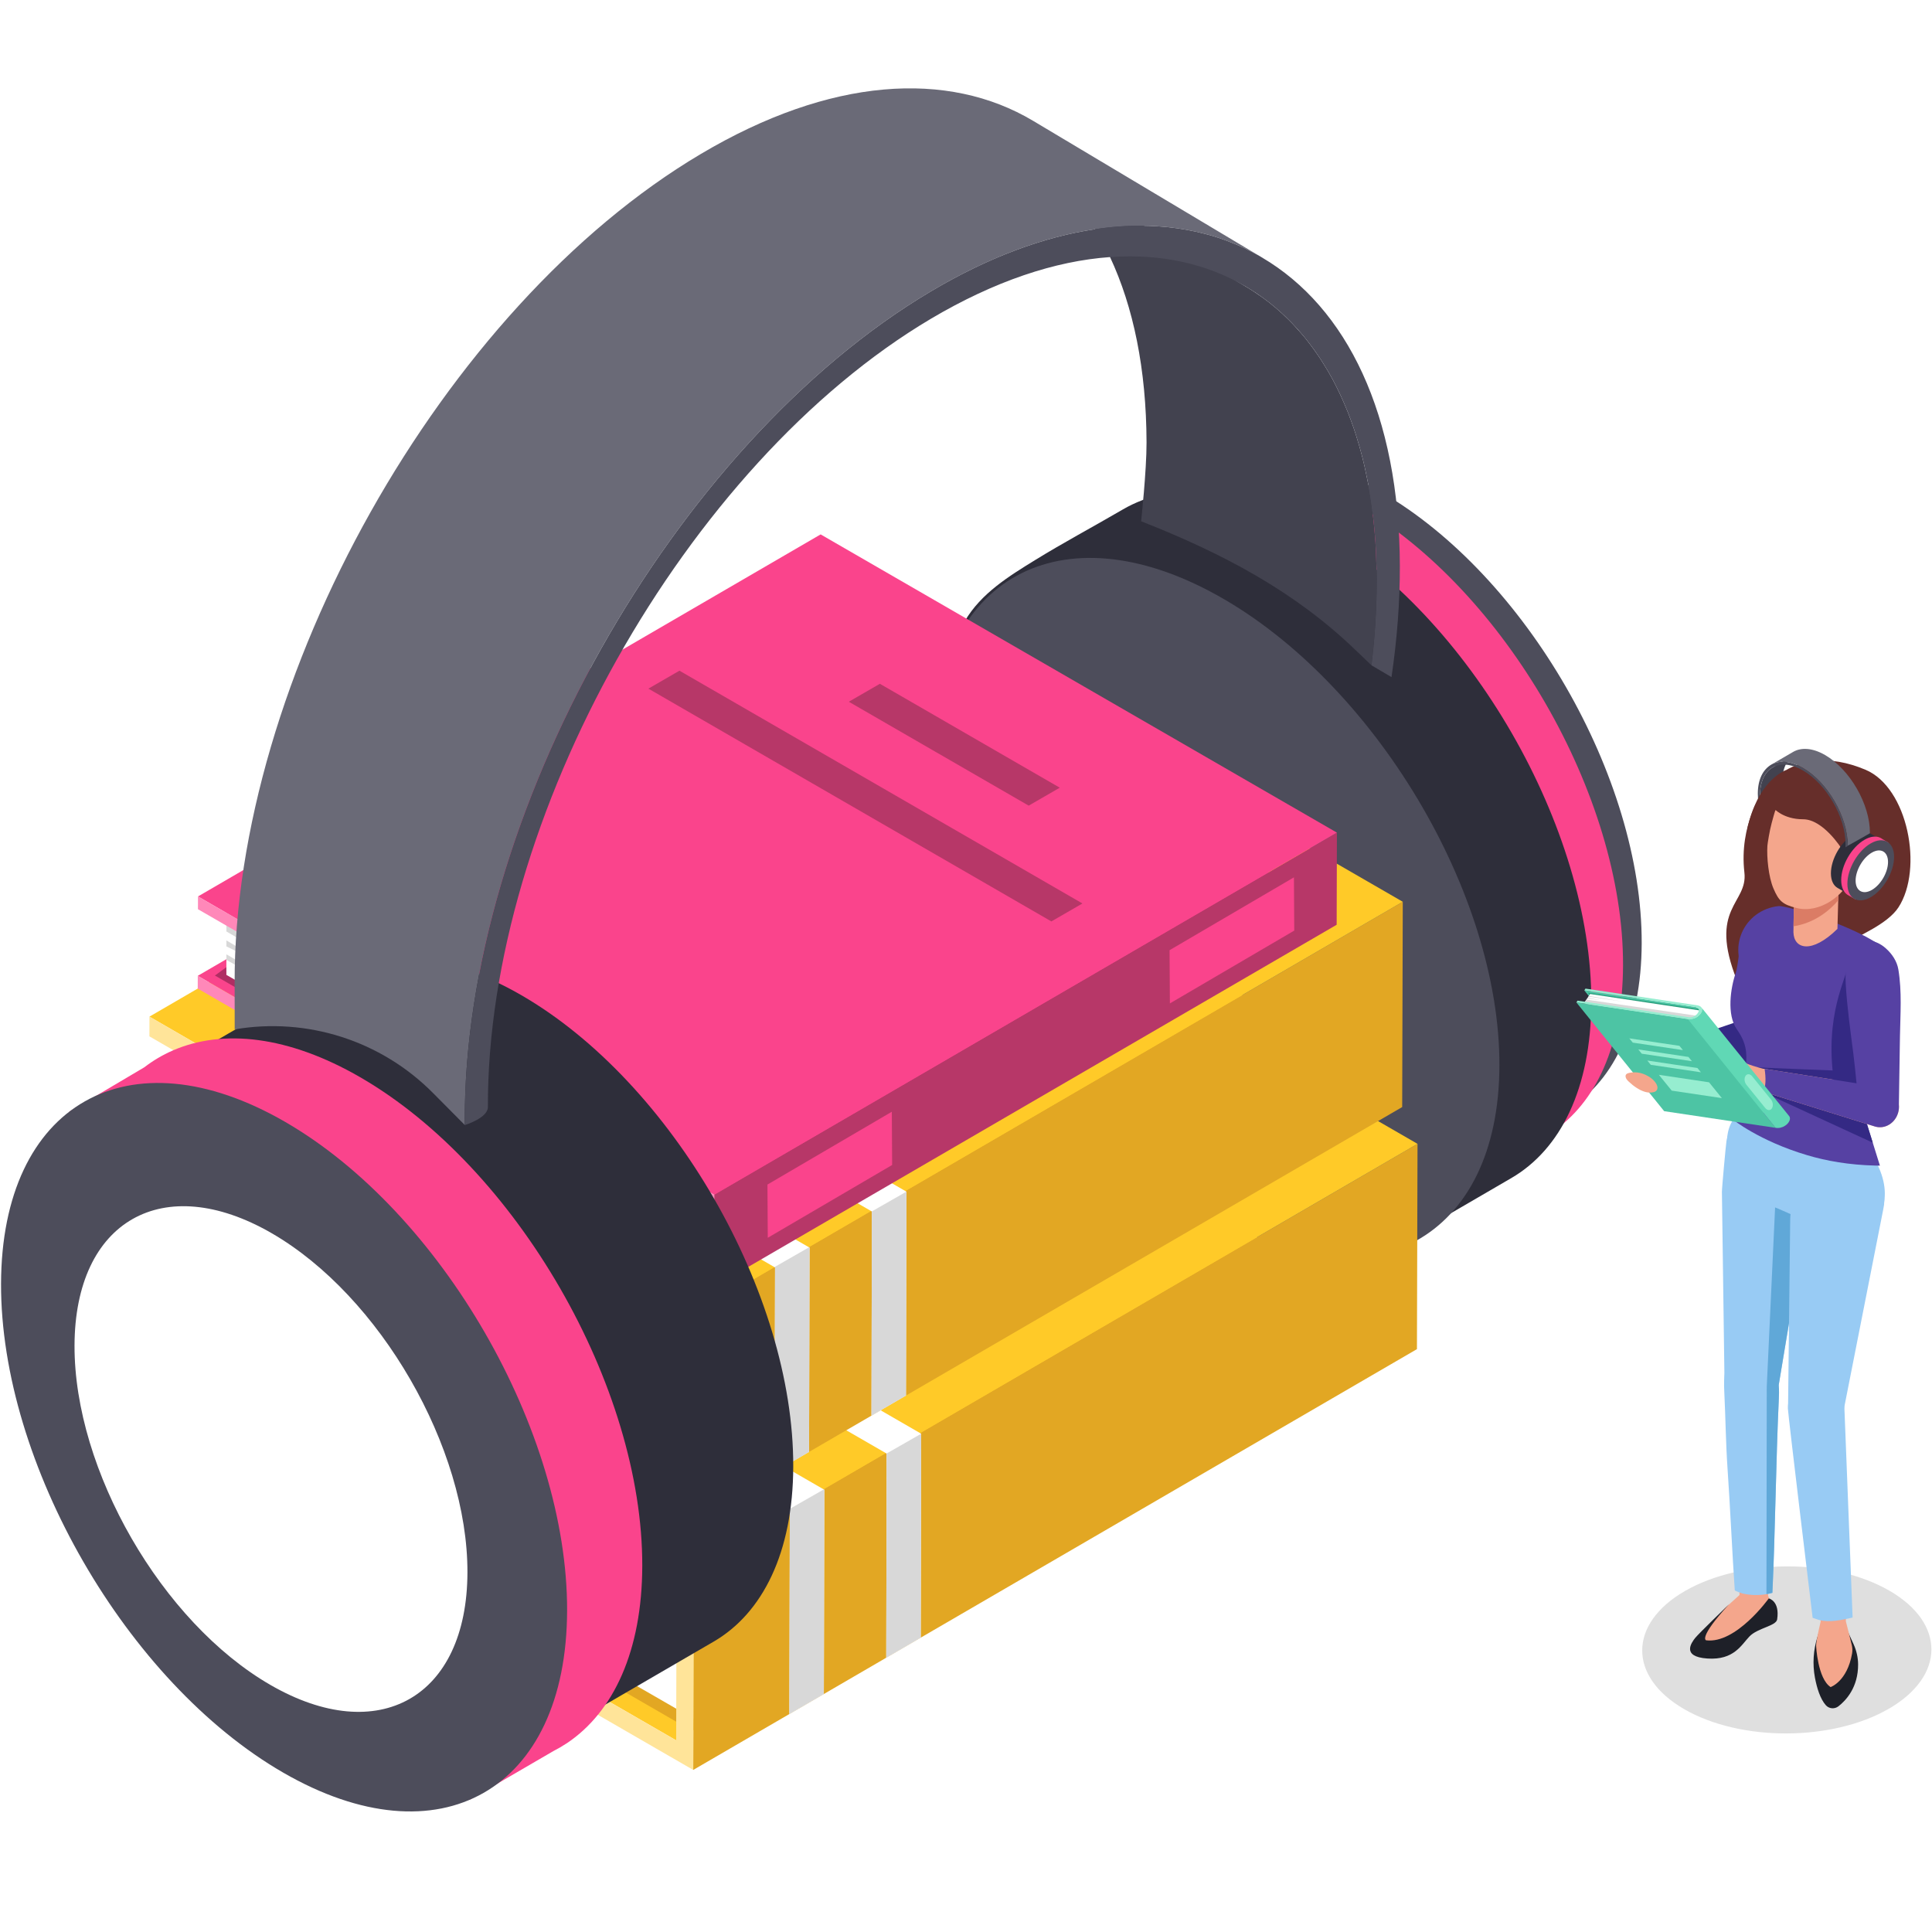 <?xml version="1.0" encoding="UTF-8"?> <svg xmlns="http://www.w3.org/2000/svg" xmlns:xlink="http://www.w3.org/1999/xlink" width="500" zoomAndPan="magnify" viewBox="0 0 375 375" height="500" preserveAspectRatio="xMidYMid meet" version="1.0"><defs><clipPath id="bb1487ba13"><path d="M 318.598 304 L 374.887 304 L 374.887 336.551 L 318.598 336.551 Z M 318.598 304 " clip-rule="nonzero"></path></clipPath></defs><rect x="-37.5" width="450" fill="#ffffff" y="-37.5" height="450" fill-opacity="1"></rect><rect x="-37.5" width="450" fill="#ffffff" y="-37.5" height="450" fill-opacity="1"></rect><path fill="#4d4d5b" d="M 268.148 95.547 C 296.133 111.715 318.742 150.895 318.652 183.07 C 318.562 215.242 295.805 228.227 267.82 212.062 C 239.836 195.895 217.219 156.699 217.309 124.527 C 217.398 92.355 240.164 79.383 268.148 95.547 " fill-opacity="1" fill-rule="nonzero"></path><path fill="#fa448c" d="M 315.031 187.363 C 315.125 154.516 292.043 114.52 263.473 98.016 C 250.379 90.453 238.414 89.152 229.273 93.113 C 229.266 93.098 229.18 93.148 229.18 93.148 C 227.34 93.957 225.617 94.977 224.023 96.203 L 210.301 104.324 L 214.098 110.852 C 212.48 115.656 211.59 121.258 211.574 127.598 C 211.48 160.445 234.57 200.457 263.137 216.961 C 268.875 220.273 274.391 222.367 279.551 223.363 L 283.461 230.086 L 298.789 221.168 C 299.609 220.75 300.406 220.289 301.176 219.781 L 301.293 219.711 C 309.781 214.008 314.984 202.871 315.031 187.363 " fill-opacity="1" fill-rule="nonzero"></path><path fill="#2e2e3a" d="M 255.816 102.59 C 241.027 94.055 227.629 93.254 217.945 98.883 C 217.762 98.988 217.578 99.098 217.391 99.203 C 211.93 102.383 206.352 105.359 200.973 108.672 C 195.785 111.867 190.449 115.152 187.281 120.531 C 182.984 127.824 181.621 136.57 181.621 144.926 C 181.531 179.094 205.23 220.711 234.57 237.867 C 246.078 244.602 256.742 246.57 265.469 244.406 C 265.98 244.285 266.496 244.148 266.996 243.98 C 270.684 242.848 273.996 240.926 276.824 238.277 L 293.34 228.668 C 302.898 223.113 308.812 211.297 308.871 194.516 C 308.965 160.727 285.219 119.566 255.816 102.59 " fill-opacity="1" fill-rule="nonzero"></path><path fill="#4d4d5b" d="M 236.262 115.547 C 266.613 132.41 291.137 173.277 291.035 206.84 C 290.938 240.398 266.254 253.941 235.902 237.082 C 205.551 220.219 181.02 179.336 181.117 145.773 C 181.215 112.215 205.906 98.684 236.262 115.547 " fill-opacity="1" fill-rule="nonzero"></path><path fill="#ffca28" d="M 131.242 337.801 L 271.715 256.125 L 172.246 198.664 L 31.773 280.344 L 131.242 337.801 " fill-opacity="1" fill-rule="nonzero"></path><path fill="#e2a723" d="M 37.156 279.77 L 131.254 334.18 L 134.574 336.102 L 134.586 333.574 L 134.652 310.047 L 134.672 303.699 L 56.418 258.5 L 54.285 261.098 L 53.086 262.555 L 50.438 265.785 L 49.938 266.383 L 48.207 268.492 L 48.004 268.734 L 47.504 269.348 L 45.852 271.355 C 45.848 271.359 45.023 272.363 45.023 272.363 L 44.598 272.883 L 43.379 274.363 C 43.375 274.367 42.395 275.562 42.395 275.562 C 42.391 275.566 41.578 276.551 41.578 276.551 L 40.871 277.066 L 37.156 279.77 " fill-opacity="1" fill-rule="nonzero"></path><path fill="#ffffff" d="M 56.418 258.5 L 40.871 249.52 L 40.871 279.566 L 131.258 331.656 L 134.586 333.574 L 134.652 310.047 L 134.672 303.699 L 56.418 258.5 " fill-opacity="1" fill-rule="nonzero"></path><path fill="#ffffff" d="M 40.871 244.562 L 40.871 248.305 L 45.543 247.656 Z M 40.871 244.562 " fill-opacity="1" fill-rule="nonzero"></path><path fill="#d8d8d8" d="M 40.871 249.52 L 40.871 255.441 L 47.504 259.301 L 49.086 260.227 L 53.086 262.555 L 131.324 308.105 L 134.652 310.047 L 134.672 303.699 L 56.418 258.5 L 40.871 249.52 " fill-opacity="1" fill-rule="nonzero"></path><path fill="#d8d8d8" d="M 40.871 272.895 L 40.871 274.73 L 87.113 299.992 Z M 40.871 272.895 " fill-opacity="1" fill-rule="nonzero"></path><path fill="#d8d8d8" d="M 40.871 268.379 L 40.871 270.332 L 58.844 279.125 Z M 40.871 268.379 " fill-opacity="1" fill-rule="nonzero"></path><path fill="#d8d8d8" d="M 40.871 260.008 L 40.871 261.305 L 70.852 278.105 Z M 40.871 260.008 " fill-opacity="1" fill-rule="nonzero"></path><path fill="#d8d8d8" d="M 40.871 264.207 L 40.871 265.297 L 51.582 270.461 Z M 40.871 264.207 " fill-opacity="1" fill-rule="nonzero"></path><path fill="#e2a723" d="M 134.555 343.543 L 153.215 332.695 L 159.906 328.809 L 172.02 321.762 L 178.711 317.867 L 275.027 261.867 L 275.141 222.023 L 244.012 240.121 L 178.59 278.164 L 171.926 282.039 L 159.844 289.066 L 153.18 292.934 L 134.672 303.699 L 134.652 310.047 L 134.586 333.574 L 134.578 335.863 L 134.574 336.102 L 134.555 343.543 " fill-opacity="1" fill-rule="nonzero"></path><path fill="#ffca28" d="M 31.875 244.32 L 40.871 249.52 L 56.418 258.5 L 62.902 262.242 L 134.672 303.699 L 153.18 292.934 L 159.844 289.066 L 171.926 282.039 L 178.59 278.164 L 244.012 240.121 L 275.141 222.023 L 172.348 162.645 L 75.793 218.785 L 69.133 222.652 L 57.051 229.68 L 50.391 233.555 L 31.875 244.32 " fill-opacity="1" fill-rule="nonzero"></path><path fill="#ffe499" d="M 31.766 284.164 L 134.555 343.543 L 134.574 336.102 L 134.586 333.574 L 134.652 310.047 L 134.672 303.699 L 56.418 258.5 L 40.871 249.52 L 31.875 244.32 L 31.867 248.145 L 40.871 253.348 L 54.285 261.098 L 131.332 305.605 L 131.324 308.105 L 131.258 331.656 L 131.254 334.18 L 131.242 337.801 L 31.773 280.344 L 31.766 284.164 " fill-opacity="1" fill-rule="nonzero"></path><path fill="#ffffff" d="M 50.391 233.555 L 81.418 251.477 L 153.18 292.934 L 153.305 293.004 L 153.23 325.016 C 153.23 325.02 153.215 332.695 153.215 332.695 L 159.906 328.809 L 159.926 321.125 L 159.996 289.152 L 159.895 289.098 C 159.844 289.066 88.078 247.605 88.078 247.605 L 57.051 229.68 L 50.391 233.555 " fill-opacity="1" fill-rule="nonzero"></path><path fill="#ffffff" d="M 69.133 222.652 L 100.156 240.578 L 171.926 282.039 L 172.082 282.129 C 172.113 282.145 172.035 314.082 172.035 314.082 L 172.02 321.762 L 178.711 317.867 L 178.73 310.191 L 178.801 278.289 L 178.59 278.164 L 106.82 236.707 C 106.816 236.707 75.793 218.785 75.793 218.785 L 69.133 222.652 " fill-opacity="1" fill-rule="nonzero"></path><path fill="#ffe499" d="M 203.922 224.266 L 161.496 199.758 L 179.465 189.375 L 221.891 213.887 L 203.922 224.266 " fill-opacity="1" fill-rule="nonzero"></path><path fill="#ffe499" d="M 187.715 233.629 L 145.289 209.117 L 150.137 206.316 L 192.566 230.824 L 187.715 233.629 " fill-opacity="1" fill-rule="nonzero"></path><path fill="#ffe499" d="M 175.109 240.91 L 132.684 216.402 L 137.531 213.602 L 179.957 238.109 L 175.109 240.91 " fill-opacity="1" fill-rule="nonzero"></path><path fill="#ffe499" d="M 162.504 248.191 L 120.078 223.684 L 124.926 220.883 L 167.352 245.391 L 162.504 248.191 " fill-opacity="1" fill-rule="nonzero"></path><path fill="#d8d8d8" d="M 172.035 314.082 L 172.02 321.762 L 178.711 317.867 L 178.73 310.191 L 178.801 278.289 L 172.082 282.129 C 172.113 282.145 172.035 314.082 172.035 314.082 " fill-opacity="1" fill-rule="nonzero"></path><path fill="#d8d8d8" d="M 153.23 325.02 L 153.215 332.695 L 159.906 328.809 L 159.926 321.125 L 159.996 289.152 L 159.895 289.098 L 153.18 292.934 L 153.305 293.004 L 153.23 325.016 L 153.23 325.02 " fill-opacity="1" fill-rule="nonzero"></path><path fill="#ffca28" d="M 128.375 290.812 L 268.848 209.137 L 169.379 151.676 L 28.906 233.355 L 128.375 290.812 " fill-opacity="1" fill-rule="nonzero"></path><path fill="#e2a723" d="M 34.289 232.781 L 128.387 287.191 L 131.707 289.113 L 131.715 286.586 L 131.785 263.055 L 131.805 256.711 L 53.555 211.512 L 51.418 214.109 L 50.219 215.566 L 47.57 218.797 L 47.07 219.395 L 45.34 221.504 L 45.137 221.75 L 44.637 222.359 L 42.988 224.367 C 42.98 224.371 42.156 225.375 42.156 225.375 L 41.73 225.895 L 40.512 227.375 C 40.508 227.375 39.527 228.57 39.527 228.57 C 39.523 228.578 38.711 229.562 38.711 229.562 L 38.004 230.078 L 34.289 232.781 " fill-opacity="1" fill-rule="nonzero"></path><path fill="#ffffff" d="M 53.555 211.512 L 38.004 202.531 L 38.004 232.578 L 128.391 284.672 L 131.715 286.586 L 131.785 263.055 L 131.805 256.711 L 53.555 211.512 " fill-opacity="1" fill-rule="nonzero"></path><path fill="#ffffff" d="M 38.004 197.574 L 38.004 201.316 L 42.676 200.668 Z M 38.004 197.574 " fill-opacity="1" fill-rule="nonzero"></path><path fill="#d8d8d8" d="M 38.004 202.531 L 38.004 208.453 L 44.637 212.312 L 46.223 213.238 L 50.219 215.566 L 128.457 261.117 L 131.785 263.055 L 131.805 256.711 L 53.555 211.512 L 38.004 202.531 " fill-opacity="1" fill-rule="nonzero"></path><path fill="#d8d8d8" d="M 38.004 225.906 L 38.004 227.746 L 84.25 253.004 Z M 38.004 225.906 " fill-opacity="1" fill-rule="nonzero"></path><path fill="#d8d8d8" d="M 38.004 221.391 L 38.004 223.344 L 55.977 232.137 Z M 38.004 221.391 " fill-opacity="1" fill-rule="nonzero"></path><path fill="#d8d8d8" d="M 38.004 213.02 L 38.004 214.316 L 67.984 231.117 Z M 38.004 213.02 " fill-opacity="1" fill-rule="nonzero"></path><path fill="#d8d8d8" d="M 38.004 217.219 L 38.004 218.309 L 48.711 223.473 Z M 38.004 217.219 " fill-opacity="1" fill-rule="nonzero"></path><path fill="#e2a723" d="M 131.688 296.555 L 150.348 285.707 L 157.035 281.816 L 169.152 274.773 L 175.844 270.879 L 272.164 214.879 L 272.277 175.035 L 241.145 193.133 L 175.723 231.176 L 169.059 235.051 L 156.973 242.078 L 150.316 245.945 L 131.805 256.711 L 131.785 263.055 L 131.715 286.586 L 131.715 288.875 L 131.707 289.113 L 131.688 296.555 " fill-opacity="1" fill-rule="nonzero"></path><path fill="#ffca28" d="M 29.008 197.328 L 38.004 202.531 L 53.555 211.512 L 60.035 215.254 L 131.805 256.711 L 150.316 245.945 L 156.973 242.078 L 169.059 235.051 L 175.723 231.176 L 241.145 193.133 L 272.277 175.035 L 169.48 115.656 L 72.926 171.797 L 66.266 175.668 L 54.184 182.691 L 47.523 186.566 L 29.008 197.328 " fill-opacity="1" fill-rule="nonzero"></path><path fill="#ffe499" d="M 28.895 237.176 L 131.688 296.555 L 131.707 289.113 L 131.715 286.586 L 131.785 263.055 L 131.805 256.711 L 53.555 211.512 L 38.004 202.531 L 29.008 197.328 L 29 201.156 L 38.004 206.363 L 51.418 214.109 L 128.465 258.617 L 128.457 261.117 L 128.391 284.672 L 128.387 287.191 L 128.375 290.812 L 28.902 233.355 L 28.895 237.176 " fill-opacity="1" fill-rule="nonzero"></path><path fill="#ffffff" d="M 47.523 186.566 L 78.551 204.488 L 150.316 245.945 L 150.438 246.016 L 150.363 278.027 C 150.363 278.031 150.348 285.707 150.348 285.707 L 157.035 281.816 L 157.055 274.137 L 157.129 242.164 L 157.031 242.105 C 156.973 242.078 85.211 200.617 85.211 200.617 L 54.184 182.691 L 47.523 186.566 " fill-opacity="1" fill-rule="nonzero"></path><path fill="#ffffff" d="M 66.266 175.668 L 97.293 193.59 L 169.059 235.051 L 169.215 235.141 C 169.242 235.156 169.168 267.09 169.168 267.09 L 169.152 274.773 L 175.844 270.879 L 175.863 263.203 L 175.934 231.297 L 175.723 231.176 L 103.953 189.719 C 103.949 189.719 72.926 171.797 72.926 171.797 L 66.266 175.668 " fill-opacity="1" fill-rule="nonzero"></path><path fill="#ffe499" d="M 201.055 177.277 L 158.629 152.77 L 176.598 142.387 L 219.023 166.898 L 201.055 177.277 " fill-opacity="1" fill-rule="nonzero"></path><path fill="#ffe499" d="M 184.848 186.641 L 142.422 162.129 L 147.27 159.328 L 189.695 183.84 L 184.848 186.641 " fill-opacity="1" fill-rule="nonzero"></path><path fill="#ffe499" d="M 172.242 193.922 L 129.816 169.414 L 134.664 166.613 L 177.09 191.121 L 172.242 193.922 " fill-opacity="1" fill-rule="nonzero"></path><path fill="#ffe499" d="M 159.637 201.203 L 117.211 176.695 L 122.059 173.895 L 164.484 198.402 L 159.637 201.203 " fill-opacity="1" fill-rule="nonzero"></path><path fill="#d8d8d8" d="M 169.168 267.09 L 169.152 274.773 L 175.844 270.879 L 175.863 263.203 L 175.934 231.297 L 169.215 235.141 C 169.242 235.156 169.168 267.09 169.168 267.09 " fill-opacity="1" fill-rule="nonzero"></path><path fill="#d8d8d8" d="M 150.363 278.031 L 150.348 285.707 L 157.035 281.816 L 157.055 274.137 L 157.129 242.164 L 157.031 242.105 L 150.316 245.945 L 150.438 246.016 L 150.363 278.027 L 150.363 278.031 " fill-opacity="1" fill-rule="nonzero"></path><path fill="#fa448c" d="M 136.441 246.051 L 257.297 175.777 L 159.242 119.133 L 38.387 189.406 L 136.441 246.051 " fill-opacity="1" fill-rule="nonzero"></path><path fill="#af2e63" d="M 41.715 189.348 L 136.441 244.121 L 138.598 245.367 L 138.602 243.777 L 138.625 235.926 L 138.637 231.887 L 49.93 180.645 L 48.551 182.324 L 47.906 183.105 L 46.922 184.309 L 46.422 184.91 L 45.441 186.109 L 44.852 186.828 L 44.367 187.418 L 43.941 187.727 L 41.715 189.348 " fill-opacity="1" fill-rule="nonzero"></path><path fill="#ffffff" d="M 56.137 175.703 C 56.137 175.703 78.293 183.09 85.453 185.398 C 74.531 178.301 66.898 173.34 66.898 173.34 L 54.246 175.094 C 55.375 175.457 56.137 175.703 56.137 175.703 " fill-opacity="1" fill-rule="nonzero"></path><path fill="#ffffff" d="M 43.941 177.184 L 43.941 189.223 L 136.453 242.535 L 138.602 243.777 L 138.625 235.926 L 138.637 231.887 L 49.93 180.645 L 43.941 177.184 " fill-opacity="1" fill-rule="nonzero"></path><path fill="#d8d8d8" d="M 43.941 177.184 L 43.941 180.797 L 47.906 183.105 L 136.477 234.676 L 138.625 235.926 L 138.637 231.887 L 49.93 180.645 L 43.941 177.184 " fill-opacity="1" fill-rule="nonzero"></path><path fill="#d8d8d8" d="M 43.941 185.23 L 43.941 186.328 L 71.617 201.445 Z M 43.941 185.23 " fill-opacity="1" fill-rule="nonzero"></path><path fill="#d8d8d8" d="M 43.941 182.527 L 43.941 183.695 L 54.695 188.957 Z M 43.941 182.527 " fill-opacity="1" fill-rule="nonzero"></path><path fill="#b73768" d="M 138.586 249.77 L 259.445 179.496 L 259.496 161.613 L 138.637 231.887 L 138.586 249.77 " fill-opacity="1" fill-rule="nonzero"></path><path fill="#fa448c" d="M 138.637 231.887 L 259.496 161.613 L 159.285 103.727 L 38.43 174 L 138.637 231.887 " fill-opacity="1" fill-rule="nonzero"></path><path fill="#ff88b9" d="M 38.379 191.883 L 138.586 249.77 L 138.598 245.367 L 138.602 243.777 L 138.625 235.926 L 138.637 231.887 L 49.93 180.645 L 43.941 177.184 L 38.43 174 L 38.422 176.477 L 43.941 179.664 L 48.551 182.324 L 136.48 233.117 L 136.477 234.676 L 136.453 242.535 L 136.441 244.121 L 136.441 246.047 L 38.387 189.406 L 38.379 191.883 " fill-opacity="1" fill-rule="nonzero"></path><path fill="#b73768" d="M 199.668 156.375 L 164.754 136.207 L 170.785 132.723 L 205.699 152.891 L 199.668 156.375 " fill-opacity="1" fill-rule="nonzero"></path><path fill="#b73768" d="M 204.07 178.848 L 125.852 133.664 L 131.883 130.18 L 210.102 175.363 L 204.07 178.848 " fill-opacity="1" fill-rule="nonzero"></path><path fill="#fa448c" d="M 251.215 180.625 L 251.152 170.293 L 227.012 184.43 L 227.074 194.762 L 251.215 180.625 " fill-opacity="1" fill-rule="nonzero"></path><path fill="#fa448c" d="M 173.164 226.121 L 173.102 215.789 L 148.961 229.922 L 149.023 240.254 L 173.164 226.121 " fill-opacity="1" fill-rule="nonzero"></path><path fill="#2e2e3a" d="M 101.184 193.16 C 86.461 184.656 73.121 183.867 63.492 189.469 L 32.141 207.695 C 41.773 202.094 55.113 202.887 69.836 211.391 C 99.082 228.285 122.715 269.238 122.621 302.871 C 122.574 319.578 116.676 331.336 107.168 336.863 L 138.52 318.637 C 148.027 313.105 153.922 301.352 153.969 284.641 C 154.062 251.012 130.434 210.059 101.184 193.16 " fill-opacity="1" fill-rule="nonzero"></path><path fill="#fa448c" d="M 124.664 303.973 C 124.762 269.094 100.25 226.613 69.91 209.086 C 56.004 201.051 43.297 199.672 33.59 203.875 C 33.582 203.863 33.492 203.918 33.492 203.918 C 31.535 204.773 29.707 205.859 28.012 207.16 L 13.438 215.785 L 17.469 222.715 C 15.754 227.82 14.809 233.77 14.789 240.504 C 14.691 275.387 39.215 317.879 69.551 335.406 C 75.645 338.926 81.504 341.148 86.984 342.207 L 91.137 349.348 L 107.418 339.879 C 108.285 339.434 109.133 338.945 109.949 338.406 L 110.074 338.328 C 119.09 332.27 124.617 320.445 124.664 303.973 " fill-opacity="1" fill-rule="nonzero"></path><path fill="#4d4d5b" d="M 55.32 217.742 C 85.664 235.27 110.176 277.75 110.074 312.629 C 109.977 347.512 85.305 361.59 54.965 344.062 C 24.625 326.539 0.105 284.043 0.203 249.164 C 0.301 214.281 24.98 200.219 55.32 217.742 " fill-opacity="1" fill-rule="nonzero"></path><path fill="#ffffff" d="M 52.723 239.359 C 73.785 251.523 90.797 281.008 90.73 305.223 C 90.66 329.434 73.535 339.207 52.477 327.039 C 31.418 314.875 14.395 285.379 14.465 261.168 C 14.531 236.953 31.664 227.195 52.723 239.359 " fill-opacity="1" fill-rule="nonzero"></path><path fill="#42424f" d="M 267.215 112.543 C 267.227 117.973 266.883 123.52 266.199 129.133 L 262.93 126.004 C 251.305 114.867 237.613 107.512 221.492 101.176 C 221.492 101.176 222.555 91.391 222.543 85.883 C 222.504 71.645 219.984 59.559 215.457 49.898 C 214.57 47.996 213.609 46.199 212.555 44.492 C 208.523 37.863 203.391 32.68 197.359 29.086 L 222.039 43.828 C 222.051 43.828 241.785 55.613 241.785 55.613 C 241.863 55.652 241.949 55.707 242.027 55.758 C 242.508 56.043 242.988 56.344 243.457 56.656 C 243.812 56.891 244.168 57.125 244.512 57.375 C 244.715 57.504 244.906 57.645 245.094 57.777 C 245.941 58.391 246.754 59.027 247.555 59.703 C 247.945 60.031 248.34 60.383 248.719 60.734 C 248.77 60.773 248.82 60.824 248.859 60.852 C 249.277 61.242 249.684 61.645 250.102 62.051 C 250.508 62.453 250.914 62.867 251.305 63.297 C 251.711 63.73 252.09 64.16 252.484 64.613 C 252.879 65.059 253.258 65.512 253.625 65.98 C 253.953 66.398 254.281 66.828 254.602 67.258 C 254.641 67.312 254.676 67.363 254.715 67.414 C 255.07 67.898 255.426 68.391 255.766 68.898 C 256.121 69.395 256.453 69.914 256.781 70.438 C 257.137 70.996 257.453 71.516 257.758 72.039 C 258.047 72.531 258.328 73.043 258.617 73.562 C 259.125 74.5 259.605 75.465 260.062 76.441 C 260.266 76.867 260.457 77.285 260.648 77.715 C 261.23 79.02 261.773 80.359 262.27 81.754 C 262.434 82.195 262.598 82.641 262.75 83.094 C 263.066 84.035 263.371 84.984 263.648 85.949 C 263.805 86.441 263.941 86.926 264.07 87.418 C 264.348 88.41 264.602 89.398 264.832 90.426 C 264.945 90.898 265.047 91.367 265.133 91.836 C 265.426 93.125 265.664 94.438 265.883 95.793 C 265.996 96.434 266.098 97.082 266.188 97.734 C 266.273 98.387 266.363 99.051 266.441 99.727 C 266.477 99.988 266.516 100.262 266.539 100.535 C 266.605 101.105 266.668 101.68 266.719 102.254 C 266.82 103.258 266.898 104.258 266.973 105.289 C 267.008 105.992 267.047 106.695 267.086 107.41 C 267.125 108.18 267.148 108.961 267.164 109.754 C 267.199 110.68 267.215 111.605 267.215 112.543 " fill-opacity="1" fill-rule="nonzero"></path><path fill="#6a6a77" d="M 245.207 50.133 C 244.777 49.871 244.332 49.625 243.891 49.375 C 243.445 49.129 243.004 48.895 242.547 48.672 C 242.113 48.453 241.672 48.23 241.23 48.023 C 241.191 48.008 241.164 47.996 241.152 47.996 C 240.723 47.789 240.277 47.594 239.848 47.422 C 238.375 46.797 236.879 46.262 235.348 45.793 C 234.891 45.664 234.434 45.535 233.977 45.418 C 231.645 44.805 229.25 44.363 226.777 44.102 C 226.449 44.062 226.121 44.035 225.777 44.012 C 225.383 43.969 224.988 43.945 224.586 43.918 C 224.039 43.879 223.496 43.855 222.949 43.84 C 222.645 43.828 222.355 43.828 222.051 43.828 C 218.969 43.777 215.801 43.996 212.555 44.492 C 202.617 45.965 191.871 49.91 180.664 56.566 C 130.621 86.258 90.047 158.477 90.211 217.555 C 90.211 217.828 90.211 218.102 90.223 218.375 L 84.016 212.121 C 73.965 201.996 59.617 197.398 45.555 199.801 C 45.543 199.422 45.543 191.258 45.543 190.879 C 45.379 131.805 85.953 59.586 135.996 29.906 C 161.168 14.953 184.023 13.602 200.539 23.461 L 244.574 49.754 L 245.207 50.133 " fill-opacity="1" fill-rule="nonzero"></path><path fill="#4d4d5b" d="M 244.965 49.988 C 244.914 49.961 244.828 49.91 244.828 49.91 L 244.574 49.754 C 244.348 49.625 244.117 49.492 243.891 49.375 C 243.445 49.129 243.004 48.895 242.547 48.672 C 242.113 48.453 241.672 48.23 241.23 48.023 C 241.191 48.008 241.164 47.996 241.152 47.996 C 240.723 47.789 240.277 47.594 239.848 47.422 C 238.375 46.797 236.879 46.262 235.348 45.793 C 234.891 45.664 234.434 45.535 233.977 45.418 C 231.645 44.805 229.25 44.363 226.777 44.102 C 226.449 44.062 226.105 44.035 225.777 44.012 C 225.383 43.969 224.988 43.945 224.586 43.918 C 224.039 43.879 223.496 43.855 222.949 43.84 C 222.645 43.828 222.355 43.828 222.051 43.828 C 218.969 43.777 215.801 43.996 212.555 44.492 C 202.617 45.965 191.871 49.91 180.664 56.566 C 130.621 86.258 90.047 158.477 90.211 217.555 C 90.211 217.828 90.211 218.102 90.223 218.375 C 90.223 218.375 94.699 217.008 94.699 214.883 C 94.547 158.738 133.105 90.102 180.676 61.879 C 193.035 54.559 204.797 50.652 215.457 49.898 C 225.332 49.191 234.242 51.188 241.785 55.613 C 241.863 55.652 241.949 55.707 242.027 55.758 C 242.508 56.043 242.988 56.344 243.457 56.656 C 243.812 56.879 244.168 57.113 244.512 57.375 C 244.715 57.504 244.906 57.645 245.094 57.777 C 245.941 58.391 246.754 59.027 247.555 59.703 C 247.945 60.031 248.34 60.383 248.719 60.734 C 248.77 60.773 248.82 60.824 248.859 60.852 C 249.277 61.242 249.695 61.633 250.102 62.051 C 250.508 62.453 250.914 62.855 251.305 63.297 C 251.711 63.715 252.105 64.16 252.484 64.613 C 252.879 65.059 253.258 65.512 253.625 65.98 C 253.953 66.398 254.281 66.816 254.602 67.258 C 254.641 67.312 254.676 67.363 254.715 67.414 C 255.082 67.898 255.426 68.391 255.766 68.898 C 256.121 69.395 256.453 69.914 256.781 70.438 C 257.137 70.996 257.453 71.516 257.758 72.039 C 258.047 72.531 258.328 73.043 258.617 73.562 C 259.125 74.5 259.605 75.465 260.062 76.441 C 260.266 76.867 260.457 77.285 260.648 77.715 C 261.23 79.02 261.773 80.359 262.27 81.754 C 262.434 82.195 262.598 82.641 262.75 83.094 C 263.066 84.035 263.371 84.984 263.648 85.949 C 263.805 86.441 263.941 86.926 264.07 87.418 C 264.348 88.41 264.602 89.398 264.832 90.426 C 264.945 90.898 265.047 91.367 265.133 91.836 C 265.426 93.125 265.664 94.438 265.883 95.793 C 265.996 96.434 266.098 97.082 266.188 97.734 C 266.273 98.387 266.363 99.051 266.441 99.727 C 266.477 99.988 266.516 100.262 266.539 100.535 C 266.605 101.105 266.668 101.68 266.719 102.254 C 266.82 103.258 266.898 104.258 266.973 105.289 C 267.008 105.992 267.047 106.695 267.086 107.41 C 267.125 108.18 267.148 108.961 267.164 109.754 C 267.199 110.68 267.215 111.605 267.215 112.543 C 267.227 117.973 266.883 123.52 266.199 129.133 L 270.09 131.426 C 271.168 124.121 271.727 116.906 271.711 109.887 C 271.637 80.387 261.406 59.664 244.965 49.988 " fill-opacity="1" fill-rule="nonzero"></path><path fill="#342984" d="M 337.52 198.203 L 321.855 203.543 L 325.77 207.465 L 343.57 206.395 L 337.52 198.203 " fill-opacity="1" fill-rule="nonzero"></path><path fill="#662e2a" d="M 342.148 153.676 C 342.148 153.676 337.52 160.09 338.586 169.352 C 339.293 175.457 331.465 176.117 337.164 190.363 C 343.379 205.91 353.895 191.434 353.895 191.434 L 352.473 164.008 L 342.148 153.676 " fill-opacity="1" fill-rule="nonzero"></path><path fill="#662e2a" d="M 360.301 182.172 C 360.172 181.777 366.297 179.5 368.492 176.117 C 373.355 168.617 370.324 152.859 362.082 149.402 C 347.715 143.371 340.012 154.035 340.367 159.02 C 341.508 175.023 349.711 179.727 360.301 182.172 " fill-opacity="1" fill-rule="nonzero"></path><g clip-path="url(#bb1487ba13)"><path fill="#dfdfdf" d="M 326.91 331.75 C 337.836 338.059 355.605 338.027 366.602 331.676 C 377.598 325.324 377.652 315.059 366.727 308.75 C 355.801 302.438 338.031 302.469 327.035 308.82 C 316.039 315.172 315.984 325.438 326.91 331.75 " fill-opacity="1" fill-rule="nonzero"></path></g><path fill="#1e2028" d="M 358.434 316.188 L 353.395 315.742 L 352.785 317.656 C 351.969 320.23 351.781 322.969 352.277 325.621 C 352.652 327.613 353.297 329.75 354.395 330.984 C 355.027 331.691 356.098 331.77 356.844 331.188 C 358.301 330.055 360.688 327.512 360.656 323.043 C 360.648 321.688 360.332 320.352 359.77 319.117 L 358.434 316.188 " fill-opacity="1" fill-rule="nonzero"></path><path fill="#f4a68c" d="M 352.504 319.449 C 352.504 319.449 352.801 325.828 355.32 327.461 C 355.32 327.461 358.527 326.391 359.488 320.949 C 359.586 320.383 359.559 319.805 359.422 319.246 L 358.285 314.703 L 358.137 306.844 L 352.207 307.141 L 353.395 314.703 C 353.395 314.703 352.504 318.41 352.504 319.449 " fill-opacity="1" fill-rule="nonzero"></path><path fill="#f4a68c" d="M 337.406 304.316 L 337.645 309.586 L 334.852 312.102 L 329.621 318.055 L 333.629 321.121 L 343.879 311.637 L 343.195 309.742 C 343.074 309.414 343.387 303.254 343.508 302.926 L 337.406 304.316 " fill-opacity="1" fill-rule="nonzero"></path><path fill="#1e2028" d="M 335.629 311.367 C 335.629 311.367 329.703 317.078 329.027 317.934 C 328.352 318.785 326.27 321.578 331.418 321.918 C 336.566 322.258 337.98 319.285 339.574 317.629 C 341.164 315.977 344.754 315.605 344.945 314.324 C 345.496 310.715 343.32 310.25 343.32 310.25 C 343.32 310.25 336.98 319.109 331.168 318.383 C 331.168 318.383 329.504 318.031 335.629 311.367 " fill-opacity="1" fill-rule="nonzero"></path><path fill="#98cbf4" d="M 336.352 225.773 C 339.922 232.41 348.957 238.461 357.082 239.008 C 365.207 239.551 367.75 232.848 364.426 226.082 C 361.102 219.316 351.953 214.84 343.828 214.293 C 335.703 213.754 333.664 220.773 336.352 225.773 " fill-opacity="1" fill-rule="nonzero"></path><path fill="#98cbf4" d="M 334.223 231.359 L 334.711 267.156 L 334.723 268.125 C 334.746 268.656 334.844 269.164 335.012 269.641 C 335.754 271.801 337.84 273.309 340.238 273.211 C 341.23 273.172 342.148 272.859 342.922 272.352 C 344.129 271.562 344.984 270.301 345.242 268.844 C 345.254 268.789 345.312 268.449 345.312 268.449 L 350.875 235.156 L 351.359 232.23 C 352.195 227.254 348.836 222.543 343.863 221.715 C 338.891 220.879 335.934 216.516 335.105 221.492 C 335 222.105 334.203 230.762 334.223 231.359 " fill-opacity="1" fill-rule="nonzero"></path><path fill="#98cbf4" d="M 334.68 270.066 C 334.93 275.098 334.973 280.129 335.32 285.156 C 335.789 291.801 336.254 302.012 336.715 308.652 C 336.73 308.82 338.195 309.297 338.355 309.328 C 339.832 309.648 341.375 309.688 342.867 309.426 C 343.254 309.363 343.645 309.277 344.023 309.168 C 344.551 297.914 344.727 283.098 345.254 271.844 C 345.305 270.848 345.348 269.836 345.242 268.844 C 345.195 268.383 345.113 267.926 344.98 267.477 C 344.672 266.414 344.004 265.254 343.156 264.25 C 341.305 262.059 338.574 260.582 336.762 262.332 C 335.406 263.629 334.879 265.367 334.711 267.156 C 334.684 267.441 334.664 267.73 334.652 268.02 C 334.629 268.711 334.645 269.402 334.68 270.066 " fill-opacity="1" fill-rule="nonzero"></path><path fill="#60a8d8" d="M 342.867 309.426 C 343.254 309.363 343.645 309.277 344.023 309.168 C 344.551 297.914 344.727 283.098 345.254 271.844 C 345.305 270.848 345.348 269.836 345.242 268.844 C 345.254 268.789 345.312 268.449 345.312 268.449 L 350.586 236.676 C 349.312 236.625 346.012 234.902 344.547 234.359 L 343.156 264.25 L 343.129 264.797 L 342.926 269.176 L 342.922 272.352 L 342.867 309.426 " fill-opacity="1" fill-rule="nonzero"></path><path fill="#98cbf4" d="M 347.477 236.703 L 347.07 272.293 C 347.066 275.223 349.793 277.605 352.723 277.605 C 355.266 277.613 357.391 275.824 357.91 273.438 L 365.535 234.754 C 366.613 229.824 363.496 228.871 358.57 227.789 C 353.641 226.707 348.77 229.828 347.688 234.758 C 347.551 235.391 347.48 236.078 347.477 236.703 " fill-opacity="1" fill-rule="nonzero"></path><path fill="#98cbf4" d="M 352.742 268.277 C 355.605 268.238 357.957 270.523 358 273.383 L 359.59 313.965 C 357.555 314.422 355.086 314.988 353.074 314.43 L 351.832 314.023 C 351.832 314.023 347.066 274.664 347.023 273.359 C 346.922 270.289 349.586 268.324 352.742 268.277 " fill-opacity="1" fill-rule="nonzero"></path><path fill="#5641a3" d="M 360.359 197.949 C 353.121 198.84 343.77 195.859 339.352 189.996 C 334.934 184.133 338.496 176.629 345.195 175.871 C 346.773 175.691 361.023 180.008 365.879 184.238 C 371.414 189.059 367.598 197.059 360.359 197.949 " fill-opacity="1" fill-rule="nonzero"></path><path fill="#5641a3" d="M 336.918 214.719 C 336.77 215.102 335.992 216.949 336.293 217.258 C 336.293 217.258 341.426 221.449 350.793 224.227 C 354.461 225.32 358.879 226.121 364.066 226.238 C 364.336 226.25 364.613 226.25 364.891 226.254 L 363.5 221.793 L 360.574 212.398 C 360.551 212.012 360.543 211.641 360.551 211.289 C 360.57 209.848 360.82 208.695 361.207 207.582 C 361.754 206.016 362.582 204.535 363.441 202.457 C 363.469 202.391 363.648 201.945 363.648 201.945 L 367.637 192.309 L 361.59 189.609 L 360.379 189.066 L 358.52 188.238 C 358.461 188.211 339.895 179.922 339.895 179.922 L 337.734 182.258 C 337.812 183.305 337.266 187.812 336.918 188.801 C 335.887 191.738 335.129 196.965 337.117 199.781 C 338.895 202.293 339.195 204.273 338.844 207.234 C 338.672 208.688 338.523 210.086 338.113 211.48 C 337.801 212.551 337.32 213.672 336.918 214.719 " fill-opacity="1" fill-rule="nonzero"></path><path fill="#342984" d="M 360.574 212.398 C 360.551 212.012 360.543 211.641 360.551 211.289 C 360.57 209.848 360.82 208.695 361.207 207.582 L 356.742 207.82 L 338.945 207.105 L 338.586 210.312 L 363.5 221.793 L 360.574 212.398 " fill-opacity="1" fill-rule="nonzero"></path><path fill="#f4a68c" d="M 341.656 211.723 C 341.766 211.754 341.863 211.785 341.965 211.82 C 342.062 211.848 342.152 211.875 342.242 211.902 C 342.348 211.938 342.445 211.969 342.543 212 C 342.586 212.016 342.629 212.027 342.668 212.035 L 363.988 218.672 C 365.895 219.215 367.891 217.969 368.445 215.898 C 368.574 215.414 368.617 214.926 368.574 214.453 C 368.441 212.922 367.453 211.586 365.996 211.18 C 365.855 211.133 365.695 211.102 365.555 211.082 L 360.355 210.266 L 342.504 207.465 C 342.418 207.453 342.344 207.453 342.273 207.453 C 341.266 207.488 340.918 208.801 340.742 209.988 C 340.594 211.039 340.863 211.441 341.656 211.723 " fill-opacity="1" fill-rule="nonzero"></path><path fill="#f4a68c" d="M 330.152 208.395 C 330.879 208.727 332.332 209.348 333.602 209.598 C 335.188 209.914 339.086 210.934 341.656 211.723 C 341.766 211.754 341.863 211.785 341.965 211.82 C 342.062 211.848 342.152 211.875 342.242 211.902 C 342.348 211.938 342.445 211.969 342.543 212 C 342.586 212.016 342.629 212.027 342.668 212.035 C 344.914 212.621 342.629 207.543 342.629 207.543 C 342.629 207.543 342.59 207.535 342.512 207.516 C 342.457 207.504 342.371 207.48 342.273 207.453 C 341.383 207.227 339.086 206.605 338.23 206.039 C 337.258 205.387 331.227 205.629 329.922 207.574 C 329.73 207.863 329.84 208.254 330.152 208.395 " fill-opacity="1" fill-rule="nonzero"></path><path fill="#342984" d="M 360.574 212.398 C 360.551 212.012 360.543 211.641 360.551 211.289 C 360.512 207.586 361.922 205.77 363.441 202.102 C 363.469 202.031 363.648 201.59 363.648 201.59 C 363.539 195.59 363.449 190.988 363.449 190.988 L 361.59 189.609 L 360.379 188.711 L 358.594 187.391 C 358.594 187.391 358.57 187.562 358.52 187.883 C 358.504 187.98 358.484 188.09 358.461 188.211 C 357.859 191.117 353.711 198.633 356.387 212.449 C 357.449 217.922 360.574 212.398 360.574 212.398 " fill-opacity="1" fill-rule="nonzero"></path><path fill="#5641a3" d="M 342.242 211.902 C 342.348 211.938 342.445 211.969 342.543 212 C 342.586 212.016 342.629 212.027 342.668 212.035 L 363.988 218.672 C 365.895 219.215 367.891 217.969 368.445 215.898 C 368.574 215.414 368.617 214.926 368.574 214.453 L 368.781 201.125 C 368.852 196.824 369.184 192.484 368.473 188.191 C 368.203 186.566 367.25 185.152 366.023 184.059 C 365.016 183.156 363.738 182.566 362.371 182.531 C 360.215 182.477 359.09 184.402 358.594 186.25 C 358.215 187.68 358.164 189.48 358.25 190.93 C 358.508 195.441 359.148 199.922 359.719 204.406 C 359.969 206.355 360.156 208.312 360.355 210.266 L 342.504 207.465 C 342.582 207.922 342.98 210.547 342.242 211.902 " fill-opacity="1" fill-rule="nonzero"></path><path fill="#f4a68c" d="M 356.645 180.293 C 356.664 179.438 356.711 177.883 356.758 176.219 C 356.762 176.117 356.766 176.016 356.766 175.914 C 356.777 175.531 356.789 175.145 356.801 174.762 C 356.809 174.453 356.816 174.145 356.824 173.844 C 356.832 173.547 356.84 173.258 356.848 172.977 C 356.863 172.43 356.879 171.918 356.891 171.469 C 356.898 171.129 356.906 170.828 356.914 170.57 L 348.102 169.484 C 347.996 170.473 348.059 170.668 348.145 170.879 C 348.219 171.066 348.312 171.27 348.301 172.117 C 348.293 172.527 348.281 173.016 348.266 173.551 C 348.211 175.438 348.129 177.934 348.121 179.793 C 348.121 179.852 348.121 179.91 348.121 179.969 C 348.121 180.16 348.121 180.355 348.109 180.547 C 348.102 180.668 348.102 180.789 348.102 180.906 C 348.164 184.25 351.672 185.191 356.645 180.293 " fill-opacity="1" fill-rule="nonzero"></path><path fill="#db7c65" d="M 348.121 179.793 C 352.234 179.141 355.082 176.754 356.801 174.762 C 356.809 174.453 356.816 174.145 356.824 173.844 C 356.832 173.547 356.84 173.258 356.848 172.977 C 356.863 172.43 356.879 171.918 356.891 171.469 L 349.887 170.109 C 349.887 170.109 349.188 170.398 348.145 170.879 C 348.219 171.066 348.312 171.27 348.301 172.117 C 348.293 172.527 348.281 173.016 348.266 173.551 C 348.211 175.438 348.129 177.934 348.121 179.793 " fill-opacity="1" fill-rule="nonzero"></path><path fill="#f4a68c" d="M 344.219 172.434 C 345.262 174.879 345.973 175.562 348.73 176.25 C 353.121 177.344 357.988 173.922 359.449 169.973 C 359.594 169.574 359.801 169.207 360.023 168.848 C 361.301 166.793 361.004 161.145 357.645 164.695 C 357.645 164.695 357.441 164.879 357.418 164.809 C 355.32 158.664 349.137 155.246 344.637 157.238 C 344.531 157.285 344.02 159.258 343.875 159.77 C 343.488 161.141 343.074 163.777 343.051 164.152 C 342.898 166.41 343.277 170.227 344.219 172.434 " fill-opacity="1" fill-rule="nonzero"></path><path fill="#662e2a" d="M 344.281 156.883 C 344.281 156.883 346.062 159.02 349.98 159.02 C 353.895 159.02 357.453 164.719 357.453 164.719 C 357.453 164.719 359.945 158.309 359.59 157.953 C 359.234 157.594 351.402 155.102 350.691 154.746 C 349.98 154.391 344.281 156.883 344.281 156.883 " fill-opacity="1" fill-rule="nonzero"></path><path fill="#4dc4a4" d="M 329.148 195.465 L 307.512 192.234 L 324.559 213.344 L 346.191 216.574 C 346.219 216.578 346.246 216.586 346.27 216.59 C 346.691 216.816 329.648 195.707 329.648 195.707 C 329.199 195.473 329.172 195.469 329.148 195.465 " fill-opacity="1" fill-rule="nonzero"></path><path fill="#289e7c" d="M 308.207 192.668 L 329.734 195.875 L 330.383 195.973 C 330.387 196.047 330.379 196.121 330.363 196.191 C 330.328 196.363 330.25 196.539 330.141 196.707 C 330.023 196.879 329.867 197.055 329.68 197.211 C 329.172 197.629 328.434 197.926 327.605 197.801 L 309.234 195.059 L 309.09 194.656 L 308.914 194.164 L 308.816 193.898 L 308.676 193.5 L 308.617 193.344 L 308.57 193.211 L 308.512 193.125 L 308.207 192.668 " fill-opacity="1" fill-rule="nonzero"></path><path fill="#ffffff" d="M 309.93 196.035 C 309.93 196.035 315.004 197.559 316.633 198.062 C 313.836 197.758 311.883 197.543 311.883 197.543 L 309.496 195.902 C 309.754 195.984 309.93 196.035 309.93 196.035 " fill-opacity="1" fill-rule="nonzero"></path><path fill="#ffffff" d="M 307.555 194.566 L 308.641 192.934 L 329.754 196.102 L 330.363 196.191 C 330.328 196.363 330.25 196.539 330.141 196.707 C 330.023 196.879 329.867 197.055 329.68 197.211 C 329.172 197.629 328.434 197.926 327.605 197.801 L 309.234 195.059 L 308 194.875 L 307.555 194.566 " fill-opacity="1" fill-rule="nonzero"></path><path fill="#d8d8d8" d="M 307.555 194.566 L 307.922 194.02 L 308.914 194.164 L 329.066 197.121 L 329.68 197.211 C 329.172 197.629 328.434 197.926 327.605 197.801 L 309.234 195.059 L 308 194.875 L 307.555 194.566 " fill-opacity="1" fill-rule="nonzero"></path><path fill="#d8d8d8" d="M 308.301 193.445 L 308.395 193.305 L 315.234 194.449 Z M 308.301 193.445 " fill-opacity="1" fill-rule="nonzero"></path><path fill="#d8d8d8" d="M 308.07 193.793 L 308.168 193.645 L 310.773 194.168 Z M 308.07 193.793 " fill-opacity="1" fill-rule="nonzero"></path><path fill="#4dc4a4" d="M 327.605 197.801 L 344.652 218.914 L 323.016 215.68 L 305.973 194.57 L 327.605 197.801 " fill-opacity="1" fill-rule="nonzero"></path><path fill="#60d8b5" d="M 330.141 196.707 C 330.125 196.73 330.105 196.754 330.09 196.781 C 329.996 196.898 329.977 196.922 329.953 196.945 C 329.93 196.977 329.91 196.996 329.887 197.02 C 329.844 197.066 329.812 197.094 329.781 197.121 C 329.742 197.16 329.707 197.188 329.676 197.215 C 329.641 197.242 329.613 197.266 329.586 197.285 C 329.547 197.312 329.527 197.328 329.508 197.344 C 329.445 197.387 329.398 197.414 329.355 197.441 C 329.297 197.477 329.258 197.496 329.219 197.52 C 329.176 197.539 329.141 197.559 329.109 197.574 C 329.051 197.602 329.02 197.613 328.992 197.625 C 328.941 197.648 328.91 197.66 328.875 197.672 C 328.504 197.777 328.473 197.785 328.441 197.789 C 328.387 197.801 328.344 197.805 328.305 197.809 C 328.227 197.82 328.172 197.824 328.121 197.828 C 328.07 197.828 328.039 197.828 328.008 197.828 C 327.941 197.828 327.914 197.828 327.891 197.828 C 327.82 197.824 327.793 197.824 327.766 197.82 C 327.688 197.812 327.648 197.809 327.605 197.801 L 344.652 218.914 C 344.691 218.918 344.73 218.926 344.773 218.926 C 344.836 218.934 344.863 218.934 344.891 218.938 C 344.961 218.941 344.984 218.941 345.016 218.941 C 345.082 218.941 345.117 218.941 345.152 218.938 C 345.219 218.934 345.27 218.93 345.32 218.926 C 345.391 218.914 345.43 218.91 345.469 218.906 C 345.516 218.895 345.547 218.887 345.578 218.883 C 345.953 218.77 345.988 218.758 346.02 218.746 C 346.066 218.727 346.098 218.711 346.125 218.699 C 346.188 218.668 346.223 218.652 346.254 218.637 C 346.305 218.609 346.344 218.586 346.379 218.562 C 346.445 218.527 346.488 218.496 346.531 218.469 C 346.66 218.375 346.684 218.355 346.711 218.336 C 346.754 218.297 346.785 218.27 346.816 218.242 C 346.855 218.207 346.887 218.176 346.914 218.148 C 346.953 218.109 346.973 218.086 346.992 218.066 C 347.02 218.035 347.039 218.008 347.059 217.988 C 347.152 217.867 347.168 217.84 347.184 217.816 C 347.336 217.59 347.426 217.344 347.43 217.113 C 347.434 216.938 347.383 216.77 347.27 216.629 L 330.223 195.516 C 330.484 195.844 330.41 196.301 330.141 196.707 " fill-opacity="1" fill-rule="nonzero"></path><path fill="#96edd0" d="M 307.742 191.887 L 329.375 195.117 C 330.09 195.223 330.375 195.57 330.383 195.973 C 330.387 196.047 330.379 196.121 330.363 196.191 C 330.328 196.363 330.25 196.539 330.141 196.707 C 330.023 196.879 329.867 197.055 329.68 197.211 C 329.172 197.629 328.434 197.926 327.605 197.801 L 309.234 195.059 L 308 194.875 L 305.973 194.57 L 306.203 194.223 L 307.641 194.438 L 309.09 194.656 L 327.836 197.453 C 328.293 197.523 328.727 197.367 329.066 197.121 C 329.27 196.977 329.438 196.797 329.555 196.617 C 329.668 196.449 329.738 196.27 329.754 196.102 C 329.762 196.023 329.758 195.949 329.734 195.875 C 329.68 195.676 329.496 195.516 329.148 195.465 L 307.512 192.234 L 307.742 191.887 " fill-opacity="1" fill-rule="nonzero"></path><path fill="#96edd0" d="M 331.723 210.074 L 321.988 208.621 L 324.48 211.691 L 334.215 213.145 L 331.723 210.074 " fill-opacity="1" fill-rule="nonzero"></path><path fill="#96edd0" d="M 329.477 207.305 L 319.742 205.848 L 320.414 206.68 L 330.148 208.133 L 329.477 207.305 " fill-opacity="1" fill-rule="nonzero"></path><path fill="#96edd0" d="M 327.73 205.152 L 317.992 203.695 L 318.664 204.523 L 328.402 205.98 L 327.73 205.152 " fill-opacity="1" fill-rule="nonzero"></path><path fill="#96edd0" d="M 325.98 202.996 L 316.246 201.543 L 316.918 202.371 L 326.652 203.824 L 325.98 202.996 " fill-opacity="1" fill-rule="nonzero"></path><path fill="#96edd0" d="M 340.09 208.902 L 343.742 213.406 C 344.148 213.902 344.227 214.68 343.922 215.137 C 343.617 215.598 343.043 215.566 342.637 215.07 L 338.984 210.562 C 338.578 210.066 338.5 209.289 338.805 208.832 C 339.109 208.371 339.684 208.402 340.09 208.902 " fill-opacity="1" fill-rule="nonzero"></path><path fill="#f4a68c" d="M 315.723 208.453 C 315.559 208.582 315.473 208.773 315.543 209.082 C 315.629 209.461 315.93 209.746 316.203 210 C 316.641 210.414 317.117 210.797 317.625 211.125 C 318.602 211.766 319.848 212.309 321.027 211.969 C 321.762 211.762 321.863 211.102 321.543 210.48 C 321.102 209.629 320.23 209 319.375 208.609 C 318.754 208.324 318.074 208.156 317.391 208.137 C 317.047 208.125 316.703 208.152 316.367 208.219 C 316.121 208.266 315.883 208.328 315.723 208.453 " fill-opacity="1" fill-rule="nonzero"></path><path fill="#2e2e3a" d="M 359.734 161.98 C 360.945 161.281 362.051 161.215 362.844 161.676 L 365.43 163.18 C 364.637 162.719 363.535 162.785 362.32 163.484 C 359.906 164.879 357.957 168.258 357.965 171.031 C 357.969 172.41 358.453 173.379 359.238 173.84 L 356.652 172.332 C 355.867 171.875 355.383 170.906 355.379 169.527 C 355.371 166.754 357.32 163.375 359.734 161.98 " fill-opacity="1" fill-rule="nonzero"></path><path fill="#fa448c" d="M 357.375 170.832 C 357.363 167.953 359.387 164.449 361.891 163.004 C 363.039 162.34 364.086 162.227 364.887 162.574 C 365.059 162.648 365.207 162.734 365.348 162.844 L 366.551 163.555 L 366.219 164.129 C 366.359 164.547 366.438 165.039 366.441 165.594 C 366.449 168.473 364.422 171.98 361.922 173.426 C 361.418 173.715 360.934 173.898 360.48 173.988 L 360.141 174.574 L 358.797 173.793 C 358.723 173.758 358.656 173.719 358.586 173.672 C 357.832 173.168 357.379 172.191 357.375 170.832 " fill-opacity="1" fill-rule="nonzero"></path><path fill="#4d4d5b" d="M 363.094 163.715 C 360.59 165.164 358.57 168.668 358.578 171.547 C 358.586 174.426 360.621 175.586 363.125 174.137 C 365.629 172.691 367.652 169.188 367.641 166.309 C 367.633 163.43 365.598 162.27 363.094 163.715 " fill-opacity="1" fill-rule="nonzero"></path><path fill="#ffffff" d="M 363.309 165.5 C 361.574 166.504 360.168 168.938 360.172 170.934 C 360.18 172.93 361.594 173.738 363.332 172.734 C 365.066 171.73 366.473 169.297 366.465 167.301 C 366.461 165.301 365.047 164.496 363.309 165.5 " fill-opacity="1" fill-rule="nonzero"></path><path fill="#42424f" d="M 341.625 154.293 C 341.621 154.805 341.656 155.32 341.723 155.848 L 346.023 153.375 C 345.953 152.84 345.918 152.312 345.922 151.797 C 345.926 150.461 346.168 149.332 346.602 148.426 C 346.688 148.246 346.781 148.078 346.883 147.918 C 347.27 147.297 347.766 146.812 348.344 146.477 L 345.969 147.855 C 345.969 147.855 344.07 148.961 344.07 148.961 C 344 149 343.953 149.027 343.91 149.059 C 343.875 149.082 343.84 149.102 343.809 149.125 C 343.672 149.223 343.594 149.281 343.516 149.344 C 343.477 149.375 343.438 149.406 343.402 149.441 C 343.348 149.488 343.309 149.527 343.27 149.562 C 343.23 149.602 343.191 149.641 343.156 149.68 C 343.117 149.719 343.078 149.762 343.039 149.805 C 343.004 149.844 342.969 149.891 342.93 149.93 C 342.898 149.969 342.867 150.012 342.836 150.051 C 342.793 150.109 342.758 150.16 342.727 150.207 C 342.691 150.25 342.66 150.301 342.629 150.348 C 342.594 150.402 342.562 150.449 342.531 150.5 C 342.504 150.547 342.48 150.594 342.449 150.641 C 342.402 150.73 342.355 150.82 342.312 150.91 C 342.293 150.953 342.273 150.992 342.254 151.031 C 342.199 151.152 342.145 151.277 342.098 151.41 C 342.082 151.449 342.066 151.492 342.055 151.535 C 342.023 151.625 341.992 151.711 341.965 151.805 C 341.953 151.848 341.938 151.895 341.926 151.941 C 341.898 152.031 341.875 152.125 341.852 152.223 C 341.844 152.266 341.832 152.309 341.824 152.352 C 341.797 152.473 341.773 152.598 341.75 152.727 C 341.742 152.785 341.73 152.848 341.723 152.906 C 341.715 152.969 341.707 153.027 341.695 153.094 C 341.684 153.223 341.676 153.277 341.672 153.328 C 341.66 153.426 341.656 153.52 341.645 153.613 C 341.645 153.68 341.641 153.746 341.637 153.812 C 341.633 153.887 341.629 153.957 341.629 154.035 C 341.625 154.121 341.625 154.207 341.625 154.293 " fill-opacity="1" fill-rule="nonzero"></path><path fill="#6a6a77" d="M 343.742 148.445 C 343.781 148.422 343.824 148.398 343.867 148.375 C 343.91 148.355 343.953 148.332 343.996 148.312 C 344.039 148.289 344.082 148.27 344.125 148.25 C 344.172 148.227 344.215 148.207 344.258 148.195 C 344.398 148.137 344.543 148.086 344.688 148.043 C 344.734 148.027 344.777 148.016 344.82 148.008 C 345.043 147.949 345.277 147.906 345.512 147.883 C 345.543 147.879 345.578 147.875 345.609 147.875 C 345.648 147.871 345.684 147.867 345.723 147.867 C 345.777 147.863 345.828 147.859 345.883 147.855 C 345.91 147.855 345.938 147.855 345.969 147.855 C 346.266 147.852 346.57 147.871 346.883 147.918 C 347.836 148.055 348.871 148.426 349.949 149.051 C 354.766 151.832 358.668 158.598 358.652 164.133 C 358.648 164.207 362.945 161.738 362.945 161.738 C 362.949 161.699 362.949 161.668 362.949 161.633 C 362.965 156.098 359.059 149.332 354.246 146.551 C 351.824 145.152 349.625 145.027 348.039 145.949 L 343.801 148.414 L 343.742 148.445 " fill-opacity="1" fill-rule="nonzero"></path><path fill="#4d4d5b" d="M 341.191 154.047 C 341.191 154.703 341.242 155.379 341.348 156.062 L 341.723 155.848 C 341.656 155.32 341.621 154.805 341.625 154.293 C 341.625 154.207 341.625 154.121 341.629 154.035 C 341.629 153.957 341.633 153.887 341.637 153.812 C 341.641 153.746 341.645 153.68 341.645 153.613 C 341.656 153.52 341.66 153.426 341.672 153.328 C 341.676 153.277 341.684 153.223 341.688 153.168 C 341.707 153.027 341.715 152.969 341.723 152.906 C 341.73 152.848 341.742 152.785 341.75 152.727 C 341.773 152.598 341.797 152.473 341.824 152.352 C 341.832 152.309 341.844 152.266 341.852 152.223 C 341.875 152.125 341.898 152.031 341.926 151.941 C 341.938 151.895 341.953 151.848 341.965 151.805 C 341.992 151.711 342.023 151.625 342.055 151.535 C 342.066 151.492 342.082 151.449 342.098 151.41 C 342.145 151.277 342.199 151.152 342.254 151.031 C 342.273 150.992 342.293 150.953 342.312 150.91 C 342.355 150.82 342.402 150.73 342.449 150.641 C 342.48 150.594 342.504 150.547 342.531 150.5 C 342.562 150.449 342.594 150.402 342.621 150.355 C 342.66 150.301 342.691 150.25 342.727 150.207 C 342.758 150.16 342.789 150.109 342.828 150.066 C 342.867 150.008 342.898 149.969 342.93 149.93 C 342.969 149.891 343.004 149.844 343.039 149.805 C 343.078 149.762 343.117 149.719 343.156 149.68 C 343.191 149.641 343.23 149.602 343.27 149.562 C 343.309 149.523 343.348 149.488 343.391 149.453 C 343.438 149.406 343.477 149.375 343.516 149.344 C 343.594 149.281 343.672 149.223 343.754 149.164 C 343.84 149.102 343.875 149.078 343.91 149.059 C 343.953 149.027 344 149 344.047 148.973 C 344.797 148.547 345.652 148.359 346.602 148.426 C 347.629 148.496 348.758 148.863 349.949 149.547 C 354.523 152.191 358.234 158.621 358.219 163.883 C 358.219 164.078 358.215 164.273 358.203 164.465 L 358.648 164.207 C 358.668 158.598 354.766 151.832 349.949 149.051 C 348.871 148.426 347.836 148.055 346.883 147.918 C 346.57 147.871 346.266 147.852 345.969 147.855 C 345.938 147.855 345.91 147.855 345.883 147.855 C 345.828 147.859 345.777 147.863 345.723 147.867 C 345.684 147.867 345.648 147.871 345.609 147.875 C 345.578 147.875 345.543 147.879 345.512 147.883 C 345.277 147.906 345.043 147.949 344.82 148.008 C 344.777 148.016 344.734 148.027 344.688 148.043 C 344.543 148.086 344.398 148.137 344.258 148.195 C 344.215 148.207 344.172 148.227 344.129 148.246 C 344.082 148.27 344.039 148.289 343.996 148.312 C 343.953 148.332 343.91 148.355 343.867 148.375 C 342.184 149.34 341.199 151.281 341.191 154.047 " fill-opacity="1" fill-rule="nonzero"></path><path fill="#662e2a" d="M 346.621 149.5 C 346.621 149.5 341.855 151.094 339.551 159.266 C 337.238 167.441 344.484 155.848 344.484 155.848 L 348.668 153.676 L 346.621 149.5 " fill-opacity="1" fill-rule="nonzero"></path></svg> 